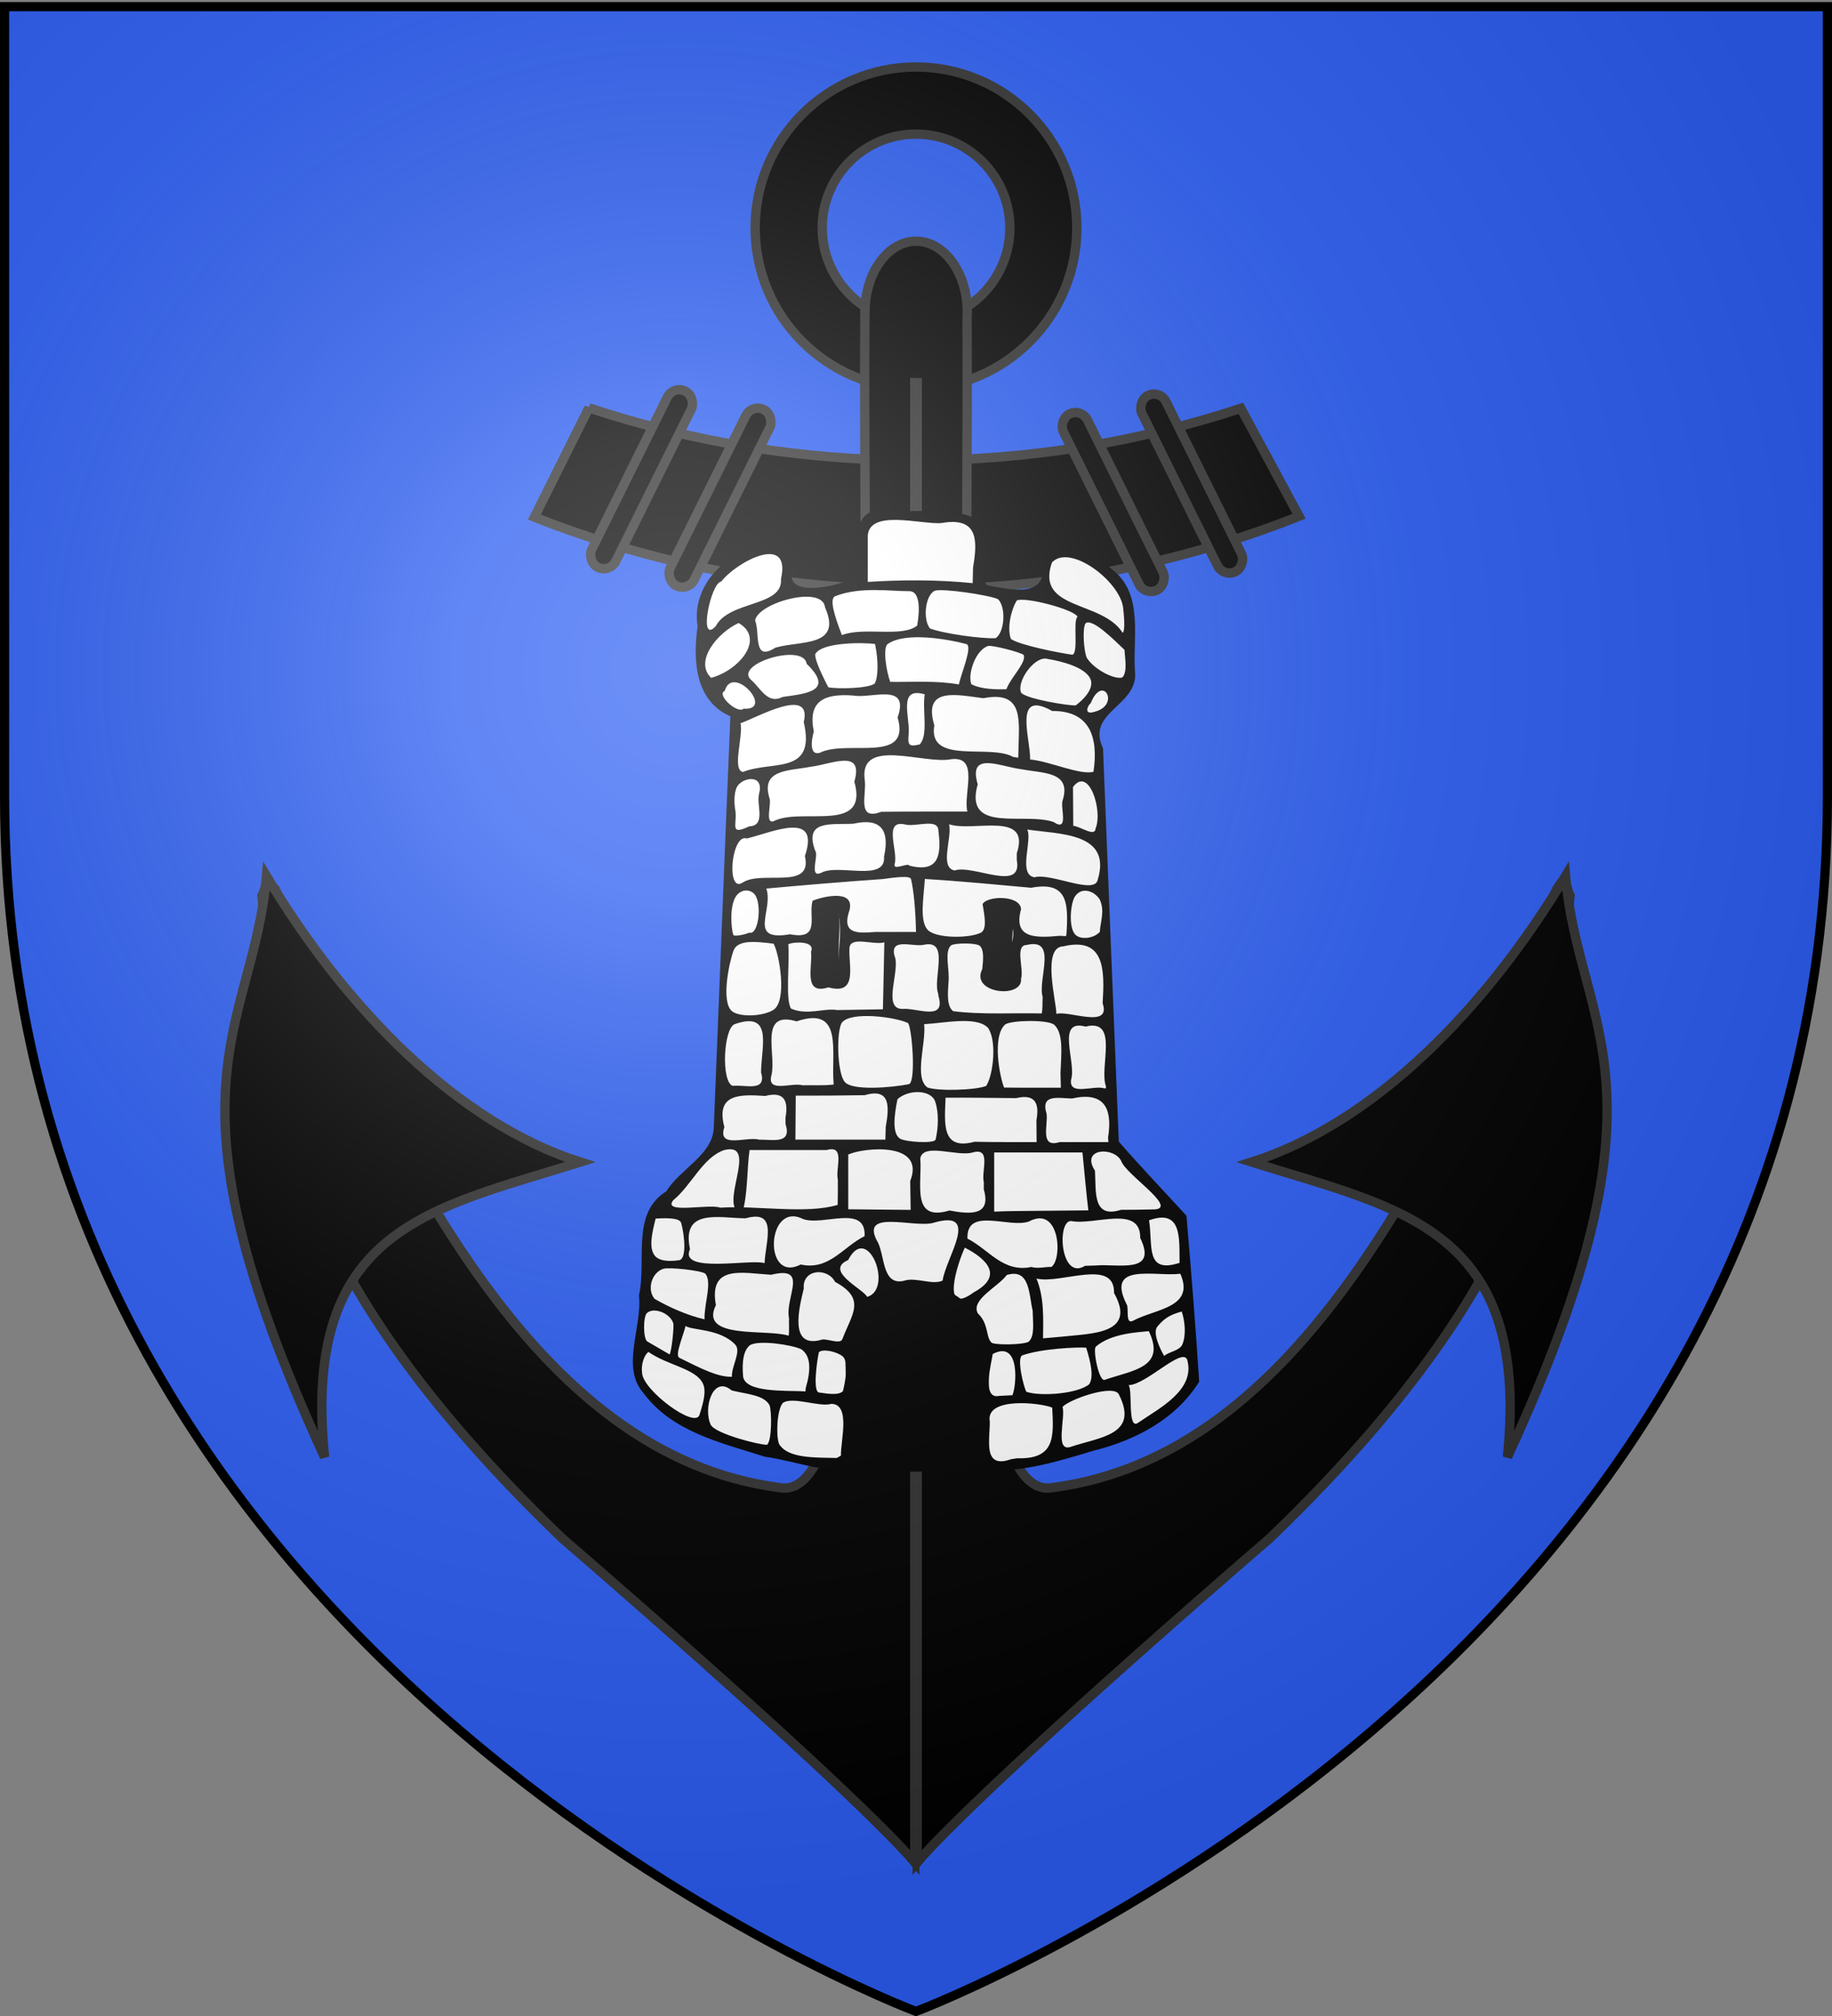 <svg xmlns="http://www.w3.org/2000/svg" xmlns:xlink="http://www.w3.org/1999/xlink" width="600" height="660" version="1.0"><rect width="100%" height="100%" fill="#808080" stroke="none"/><desc>Flag of Canton of Valais (Wallis)</desc><defs><radialGradient xlink:href="#a" id="b" cx="221.445" cy="226.331" r="300" fx="221.445" fy="226.331" gradientTransform="matrix(1.353 0 0 1.349 -77.63 -85.747)" gradientUnits="userSpaceOnUse"/><linearGradient id="a"><stop offset="0" style="stop-color:white;stop-opacity:.314"/><stop offset=".19" style="stop-color:white;stop-opacity:.251"/><stop offset=".6" style="stop-color:#6b6b6b;stop-opacity:.125"/><stop offset="1" style="stop-color:black;stop-opacity:.125"/></linearGradient></defs><g style="display:inline"><path d="M300 658.5s298.5-112.32 298.5-397.772V2.176H1.5v258.552C1.5 546.18 300 658.5 300 658.5" style="fill:#2b5df2;fill-opacity:1;fill-rule:evenodd;stroke:none;stroke-width:1px;stroke-linecap:butt;stroke-linejoin:miter;stroke-opacity:1"/></g><g style="fill:#000;stroke:#313131;stroke-opacity:1;display:inline"><path d="M660.859 350.563c-9.503 0-17.215 7.713-17.215 17.215 0 9.503 7.712 17.215 17.215 17.215s17.214-7.712 17.214-17.215-7.712-17.215-17.214-17.215zm0 7.178c5.543 0 10.049 4.494 10.049 10.037s-4.506 10.049-10.05 10.049c-5.542 0-10.036-4.506-10.036-10.049s4.494-10.037 10.037-10.037z" style="fill:#000;fill-opacity:1;fill-rule:evenodd;stroke:#313131;stroke-width:1;stroke-miterlimit:4;stroke-dasharray:none;stroke-opacity:1" transform="translate(-1722.234 -1050.785)scale(3.06)"/><g style="fill:#000;fill-opacity:1;stroke:#313131;stroke-width:2.634;stroke-miterlimit:4;stroke-dasharray:none;stroke-opacity:1" transform="translate(-716.939 -156.57)scale(1.162)"><path d="m782.969 249.656-15.375 30.781c33.274 13.14 69.509 20.375 107.437 20.375 38.177 0 74.642-7.32 108.094-20.625l-16.406-30.406c-28.845 9.508-59.672 14.656-91.688 14.656-32.155 0-63.11-5.194-92.062-14.78z" style="opacity:1;fill:#000;fill-opacity:1;fill-rule:evenodd;stroke:#313131;stroke-width:2.634;stroke-miterlimit:4;stroke-dasharray:none;stroke-opacity:1;display:inline"/><rect width="7.557" height="55.421" x="830.742" y="-141.028" ry="3.779" style="opacity:1;fill:#000;fill-opacity:1;fill-rule:evenodd;stroke:#313131;stroke-width:2.634;stroke-miterlimit:4;stroke-dasharray:none;stroke-opacity:1" transform="rotate(26.415)"/><rect width="7.557" height="55.421" x="852.867" y="-146.211" ry="3.779" style="opacity:1;fill:#000;fill-opacity:1;fill-rule:evenodd;stroke:#313131;stroke-width:2.634;stroke-miterlimit:4;stroke-dasharray:none;stroke-opacity:1;display:inline" transform="rotate(26.415)"/><rect width="7.557" height="55.421" x="-736.609" y="638.881" ry="3.779" style="opacity:1;fill:#000;fill-opacity:1;fill-rule:evenodd;stroke:#313131;stroke-width:2.634;stroke-miterlimit:4;stroke-dasharray:none;stroke-opacity:1;display:inline" transform="scale(-1 1)rotate(26.415)"/><rect width="7.557" height="55.421" x="-714.484" y="633.699" ry="3.779" style="opacity:1;fill:#000;fill-opacity:1;fill-rule:evenodd;stroke:#313131;stroke-width:2.634;stroke-miterlimit:4;stroke-dasharray:none;stroke-opacity:1;display:inline" transform="scale(-1 1)rotate(26.415)"/></g><path d="M660.87 369.202c-3.021 0-5.464 3.385-5.469 7.557h-.012c-.3 52.23 3.03 127.77-9.052 125.802-26.647-3.427-41.236-35.42-54.04-64.014l-.51-.474h-.482l-.48 1.317.036-.356c1.372 17.62-1.25 36.747 32.044 68.859 21.797 18.858 34.207 30.525 37.823 34.738V384.328c.05.002.093.012.143.012h.118v158.291c3.616-4.213 16.026-15.88 37.823-34.738 33.295-32.112 30.673-51.239 32.045-68.86l.035.357-.48-1.437h-.601l-.39.594c-12.805 28.594-27.394 60.587-54.04 64.014-12.023 1.958-8.79-72.886-9.053-125.019.003-.035-.002-.071 0-.107q.023-.328.024-.664c0-4.177-2.457-7.57-5.481-7.57z" style="fill:#000;fill-opacity:1;fill-rule:evenodd;stroke:#313131;stroke-width:1;stroke-miterlimit:4;stroke-dasharray:none;stroke-opacity:1" transform="translate(-1722.234 -1050.785)scale(3.06)"/><path d="M730.378 437.118c-8.603 14.35-20.54 26.437-33.588 30.604 15.86 4.994 29.866 6.988 27.372 31.56 18.462-40.003 7.656-45.575 6.216-62.164zM591.343 437.118c8.603 14.35 20.54 26.437 33.588 30.604-15.86 4.994-29.866 6.988-27.372 31.56-18.462-40.003-7.656-45.575-6.216-62.164z" style="fill:#000;fill-opacity:1;fill-rule:evenodd;stroke:#313131;stroke-width:1;stroke-linecap:butt;stroke-linejoin:miter;stroke-miterlimit:4;stroke-dasharray:none;stroke-opacity:1" transform="translate(-1722.234 -1050.785)scale(3.06)"/></g><g style="display:inline"><path d="M689.469 151.625c-3.619.135-6.313 3.33-6.625 6.844-.813 4.789-.136 9.656.062 14.469-4.685 3.017-10.462 4.14-16 4.343-3.007.138-7.202-1.09-7.218-4.719 1.178-3.756.262-9.055-4-10.406-3.917-1.302-7.008 1.86-10.532 2.938-8.684 3.83-15.86 12.814-14.75 22.719.05 4.573-.936 9.242-.218 13.875.555 6.935 4.426 13.827 11.156 16.312-2.004 45.528-3.577 91.103-5.625 136.625-1.43 7.727-8.988 11.706-13.688 17.281-1.198 1.828-2.594 3.31-4.406 4.531-5.682 5.262-5.305 13.756-5.375 20.907.157 3.93-.48 7.828-.812 11.687.622 9.14-4.283 18.42-.844 27.313 5.086 9.304 14.878 14.901 24.562 18.375 7.336 2.475 14.67 5.168 22.344 6.406 6.888 1.494 14.112 3.663 21.219 3.281.012-3.281.004-6.405-.688-11.031-.811-5.429.407-10.863.407-14.844s-.812-10.847.406-17c1.217-6.152 2.85-9.417 8.125-12.312 5.275-2.896 4.446-3.969 12.156-3.969s10.565.714 12.594 1.438c2.029.723 7.72 4.698 9.343 7.593 1.624 2.896 4.063 3.983 4.063 13.031v32.594c0 1.159.209 3.516.313 4.594.208.034.416.058.625.094 13.762.286 26.818-4.706 39.843-8.406 10.817-3.651 21.155-10.209 27.313-20.063-1.16-17.944-2.636-35.862-4.125-53.781-7.416-8.069-14.959-16.018-22.157-24.281-1.77-42.958-3.464-85.916-5.187-128.875-2.085-3.794-1.232-8.676 1.875-11.657 3.41-3.853 8.964-7.154 8.625-13.031-.845-9.606 1.938-20.143-3.125-28.937-3.539-5.246-9.233-8.669-14.875-11.282-3.164-1.314-8.04-2.608-10.312.719-1.389 1.748.22 4.059-.25 6.125.054 3.818-3.402 6.64-7.063 6.625-4.276.319-8.474-.689-12.656-1.437-2.96-4.746-1.08-10.737-.969-15.97-.018-1.845.783-4.322-1.469-5.155-6.774-3.958-15.028-2.96-22.562-3.063-3.009.331-5.8-.435-8.75-.5-.25-.019-.509-.009-.75 0" style="fill:#fff;fill-opacity:1;stroke:none;stroke-width:7;stroke-miterlimit:4;stroke-dasharray:none;stroke-opacity:1" transform="translate(-401.304 16)"/><path d="m719.983 169.76-.121 5.15c-11.405-1.14-22.916-1.118-34.353-.406v-13.988c-.756-10.44 17.547-4.617 24.245-5.296 11.714-2.032 11.832 5.384 10.229 14.54m-84.27 19.238c-5.81 6.319-1.715-14.267 1.861-14.65 4.681-6.216 23.032-16.193 19.503-.745.719 9.095-16.889 6.922-21.364 15.395m133.405-6.186c.228 2.07.842 7.58-.131 8.364-6.74-10.692-28.662-7.284-23.16-23.026 5.85-6.281 22.096 6.01 23.291 14.662m-92.088 9.102c-2.596-6.74-4.137-11.974-2.17-12.74 8.285-3.228 18.096-1.576 24.264-1.633 3.423-.032 3.528 5.758 2.568 11.262-4.897 4.003-17.373.325-24.662 3.111m51.156-11.745c2.694 2.722 2.13 10.895-.813 12.76-4.474.255-17.046-1.483-21.501-3.185-2.34-2.943-1.609-10.661 1.489-12.317 2.324-.938 18.113 1.41 20.825 2.742m-72.975 15.878c-7.436 4.806-4.929-4.82-6.602-8.9.789-5.751 22.16-11.803 22.911-4.274 5.767 13.092-8.158 10.766-16.309 13.174m98.996-10.165c-1.607 1.41.414 11.847-1.684 12.468-3.951-.534-17.14-3.073-20.137-5.172-1.333-3.505.062-9.635 1.949-12.619 2.966-1.177 18.544 2.907 19.872 5.323m-119.994 20.025c-5.679-5.397 2.108-14.805 9-17.945 8.815 5.102.214 15.472-9 17.945m135.386-9.149c.098 2.576 1.056 7.04-.68 9.002-2.285.899-9.096-2.393-11.624-6.316-.983-1.798-1.612-9.81-.44-11.405 2.237-1.69 9.2 5.343 12.744 8.72m-51.832-1.914c2.193.583-1.52 9.168-2.443 13.231-7.415-1.331-14.966-.731-22.457-.842-1.197-3.113-2.585-11.159-.805-12.411 5.704-4.012 19.51-1.624 25.705.022m-29.994 12.933c-2.045 1.631-12.06 1.824-15.184 1.234-1.247-2.446-4.641-8.98-4.253-10.93 2.344-3.98 16.171-3.74 19.553-3.252 1.234 5.952.962 11.072-.116 12.948m43.133 1.86c-3.662.104-8.232.022-11.488-1.633-1.255-3.397 1.402-11.277 5.56-12.537 1.399-.247 10.176 1.923 11.551 2.93 1.158 2.312-4.271 7.473-5.623 11.24m-73.295 2.531c-4.784 2.48-7.098-2.63-10.029-5.326-6.777-5.283 16.924-12.58 17.895-5.534 9.227 8.897.07 9.758-7.866 10.86m96.017 2.75c-1.929.247-16.896-2.184-17.967-4.28-1.365-3.944 4.825-12.261 8.843-10.889 5.046.814 12.08 2.805 13.844 6.35 1.164 2.337-.439 5.562-4.72 8.819m-108.803 1.084c-1.897 1.876-9.036-4.568-6.179-5.787 2.637-9.126 16.56 6.525 6.18 5.787m114.59 1.119c-3.084.868-2.028-1.975-.85-2.989 3.906-9.765 10.007.967.85 2.989m-56.9 10.585c-3.605.876-3.92.122-3.644-3.063.693-5.522-3.81-15.99 5.284-13.336-.855 5.133 1.282 13.37-1.64 16.399m-32.692 2.73c-4.339 1.276-2.078-6.77-1.975-6.959-2.087-9.898 3.34-12.526 12.917-11.768 5.965 1.113 18.598-4.444 14.511 7.176 4.523 15.38-16.625 7.122-25.453 11.551m65.01.02-.053 1.626-1.674-.282c-7.567-4.321-28.026 2.676-25.803-10.357-3.905-12.887 7.746-9.86 16.066-8.863 13.784-2.691 11.539 7.955 11.465 17.876m-90.16 6.263c-3.767-.466.136-11.985-.842-15.949 4.991-1.634 23.612-12.396 20.706-.377 4.08 17.52-10.418 12.485-19.863 16.326m114.76-.064c-4.29 1.236-14.34-3.436-20.753-4.016.15-6.828-5.754-23.153 7.225-15.874 12.7-.087 15.11 9.056 13.528 19.89m-56.294 13.05c-4.404 0-8.808.012-13.212.057-8.227 3.13-4.704-5.757-5.416-10.4-1.974-14.2 19.371-5.017 28.307-6.811 9.392-1.135 3.903 11.144 5.289 17.153zm-47.728 2.8c-4.054 2.336-1.289-5.319-2.1-7.196-2.962-9.548 6.45-8.913 13.538-10.29 6.82-.808 17.43-6.076 14.26 4.885 4.712 16.792-16.22 8.687-25.698 12.602m93.894-6.4c-.79 2.13 2.176 10.446-2.9 7.036-9.505-3.426-29.503 3.983-24.898-12.38-3.249-11.077 7.43-5.743 14.26-4.941 7.07 1.391 16.611.643 13.538 10.285m-102.593 8.422c-6.5 3.021-4.054-.27-4.536-4.938-.561-2.813-.548-6.986.958-8.655 2.46-2.728 8.443-3.108 6.746 3.005-.874 3.665 2.33 10.356-3.168 10.588m113.395.727c-.178 2.957-5.23-.855-7.302-.883l-.09-12.683c5.087-7.039 9.863 7.57 7.392 13.566m-60.999 12.15c-.333-1.16-5.523 1.858-4.779-.598 1.146-4.299-3.854-14.501 3.334-12.902 3.357.987 11.055-2.252 10.967 2.089 1.073 8.13.032 13.823-9.522 11.41m-28.798 2.304c-4.199 2.01-.793-5.73-2-7.139-3.907-10.3 5.397-8.517 12.467-8.896 8.816-1.999 12.007 1.872 10.059 10.72.723 8.553-14.925 2.289-20.526 5.315m63.996-6.339v2.219c2.008 10.715-14.274 1.342-20.362 3.396-5.044-.995-.805-10.48-1.792-15.129 7.834 2.66 26.832-4.575 22.154 9.514m-89.894 9.636c-5.38 3.364-3.541-16.33 1.495-14.496 8.333-2.036 24.14-9.312 19.004 5.74 2.672 11.44-14.213 4.47-20.499 8.756m116.418-1.052c-.868 5.193-15.44-2.3-20.741-.742-5.534-.89-.571-12.234-2.383-15.632 10.45 1.56 27.79.917 23.124 16.374m-100.798 17.91c-14.145 2.439-5.305-7.785-7.752-14.96 12.34-1.123 25.6-2.252 37.962-3.098 4.442-.59 9.13-1.236 9.432.02.878 3.642 1.496 10.37 1.626 17.277h-13.16c-5.307.347-10.97 1.03-8.925-6.159 2.93-8.001-7.726-5.661-11.78-4.07-1.509 5.042 2.861 12.991-7.403 10.99m90.54-.011-.157.62-2.038-.105c-8.105.752-15.325.84-12.671-8.725-.278-4.626-10.998-4.483-12.6-1.662.569 3.538 1.61 8.34-.637 9.407-3.973 1.885-14.811 1.839-17.382-1.01-2.754-3.05-1.202-10.972-.897-16.608 11.628.683 23.227 1.831 34.83 2.868 12.088-2.27 12.2 5.182 11.552 15.215m-103.878-.523c-1.284.62-4.712 1.312-5.2.807-.79-2.294-1.315-9.655.933-12.832 1.181-1.669 3.538-2.494 5.548-.986 3.096 2.324 1.933 14.019-1.281 13.01m114.734-10.934c1.795 3.812.313 6.895.061 10.716-2.001 2.113-6.058 2.636-7.89.995-2.294-2.057-1.835-9.403-.455-12.275 2.102-3.666 6.366-2.312 8.284.564m-85.674 24.783c-1.808.217-3.63.262-5.447.374.288-7.27-.427-15.484.478-22.175 1.707-.258 3.742-.358 4.443.645 2.61 3.731.089 16.356.526 21.156m56.552-9.865v9.526c-8.1 6.633-5.648-12.15-5.479-18.106 1.681-8.534 8.717 3.075 5.48 8.58m-23.693 16.137.01.536c2.606 8.51-6.952 3.897-11.802 4.314-6.751-.004-.505-12.789-2.564-17.346-1.59-6.143 6.007-2.853 9.621-3.652 8.663-1.86 2.714 11.23 4.735 16.148m-33.138 5.224c-4.374-.74-9.638 1.848-15.067-.454-1.983-2.669-.404-15.514-.943-20.97-.183-.643 9.17-1.846 7.445 2.333.618 4.653-2.774 14.362 5.691 11.663 9.76 2.683 6.597-7.093 6.9-12.553-.116-4.57 7.97-1.117 11.428-2.191q-.233 10.962-.464 21.923zm67.304-4.324c-.115 1.806.052 3.656-.302 5.44-9.396-.225-20.068.447-29.012-.752-2.096-1.608-1.795-5.623-1.52-9.613.422-3.846-1.476-9.961.851-11.942 1.285-.806 7.98-.855 9.365.135 1.474 1.384 1.176 4.502.827 7.67-4.025 7.951 13.309 9.835 12.718 3.133 1.006-3.258-2.152-10.987 1.83-11.05 10.33-2.502 3.52 11.263 5.243 16.98m-88.241 4.305c-3.656 2.228-11.499 2.385-13.693.226-3.304-3.251-.87-15.279.674-19.626 1.3-3.66 7.266-3.047 13.132-2.31 1.846 3.179 4.621 18.824-.113 21.71m107.883-2.205c2.917 8.534-11.25 2.222-15.145 3.49.005-4.05-4.886-21.928 2.279-22.127 13.773-3.256 13.508 8.119 12.866 18.637m-88.073 26.595c-3.392.451-6.834.15-10.244.253-3.465-1.016-11.765 2.684-10.148-3.288 1.691-6.869-4.31-21.39 8.236-17.636 15.664-5.311 11.122 10.387 12.156 20.67m-23.76-5.296-.014.636-.015.73c1.9 6.554-5.224 3.888-9.255 4.383-3.86-1.143-3.106-18.687.583-20.199 12.087-4.209 9.122 6.112 8.7 14.45m48.138-14.81c1.29 1.933 2.623 19.222.269 19.998-5.526 1.112-18.416 2.223-20.974-.666-2.69-3.04-2.783-17.273-.93-19.546 2.956-3.626 17.207-1.865 21.635.214m49.898 16.41.119 4.75c-6.2-.015-12.399.038-18.597-.05-1.35-3.294-4.074-16.677.375-20.664 2.042-1.394 13.667-1.625 15.976.043 3.243 2.826 2.342 9.767 2.127 15.92m14.885 4.3-.005.65h-.562c-3.475-1.088-11.645 2.62-10.852-2.828 1.823-5.614-5.143-20.052 4.735-17.383 11.148-2.76 4.38 13.267 6.684 19.56m-39.196-.143c-3.2 1.383-15.636 1.797-19.251.527-4.51-3.184-.405-14.436-1.09-20.733 6.372-.317 16.99-2.72 20.851 1.134 2.986 4.025 1.89 15.18-.51 19.072m-32.925 13.442-.123 4.15H661.81l.11-14.4c7.508.013 15.016-.023 22.523-.15 8.334-2.429 8.227 3.374 6.944 10.4m-32.832-3.036.016 2.07c2.154 6.707-4.114 5.055-8.657 5.115-4.056-1.131-13.793 3.118-11.37-4.117-2.934-10.968 5.119-10.738 13.38-10.177 6.089-1.584 7.68 1.417 6.631 7.11m49.045-5.251c1.22 3.69 1.04 8.475.128 12.381-.343 1.466-9.78.827-11.598-.24-2.695-1.582-1.997-7.645-.893-12.944 3.682-3.315 11.064-3.122 12.363.803m56.609 11.786.055.722.056.728H748.39c-6.595 2.033-3.837-5.216-4.314-9.255-2.067-6.607 3.822-5.106 8.322-5.02 10.3-2.297 13.382 2.871 11.812 12.825m-23.46-5.717.055 7.167c-6.776-.022-13.554.068-20.33-.109-11.173 3.028-9.713-6.488-9.494-14.43 7.713-.047 15.426.085 23.139.143 6.077-1.45 7.687 1.559 6.63 7.23m-65.04 19.466c-.005 2.755.015 5.51-.052 8.264-10.554 3.1-26.015.15-38.45.904-3.66-1.368-19.098 2.215-15.416-2.426 5.89-4.762 9.727-14.127 16.721-16.43 11.863-2.898-2.676 19.248 5.836 20.723 1.899-5.935 1.544-14.539 2.444-20.734h25.263c6.256-1.805 2.773 6.129 3.654 9.7m104.033 9.724c-3.767.117-7.535.134-11.303.152-9.398 2.961-8.114-5.877-8.527-12.816-4.855-7.437 6.24-7.95 8.6-3.173 1.36 4.268 18.218 15.07 11.23 15.837m-80.334-9.274.145 9.45c-6.814-.08-13.63-.144-20.444-.206v-17.931c5.232-2.345 25.428-4.248 20.299 8.687m44.568 9.726c-5.689.096-11.385.03-17.07.28v-19.355h28.914c.646 6.316 1.167 12.647 1.927 18.95zm-20.47-9.376v2.392c2.488 8.664-4.3 8.204-11.238 6.905-12.758 3.822-8.87-8.96-9.567-17.068.984-5.242 12.09-.476 17.151-1.928 6.256-1.805 2.773 6.129 3.654 9.7M616.035 382.93c5.078-.281 7.986-.019 8.4 1.547 1.064 4.028 1.855 11.74-.746 12.101-4.268.592-6.783-.042-7.94-1.505-2.115-2.674-.78-7.853.286-12.143m171.588 14.51c-11.399 3.663-8.654-5.703-9.992-13.938 10.854-3.89 9.896 5.963 9.992 13.937m-135.91.106c-4.198-1.512-28.215 3.555-24.422-4.6-2.886-13.51 9.537-10.156 18.219-10.095 10.8-3.061 6.443 7.646 6.203 14.695m11.82.429c-12.409 6.383-11.207-20.981.788-14.88 6.446 2.366 20.658-5.023 20.146 5.601-7.137 3.526-11.578 11.308-20.933 9.279m96.494.332-1.728.046-1.624.048c-8.043 5-9.336-14.576-4.649-14.674 7.626 1.586 22.836-5.47 22.71 5.557 5.874 12.048-7.464 8.313-14.709 9.023m-14.358.463c-2.179-.052-4.45.64-6.59.013-9.312 1.924-13.827-5.683-20.93-9.287-.387-10.543 13.621-3.284 20.146-5.602 10.078-5.423 11.08 12.147 7.374 14.876m-35.655 4.475c-3.194 1.48-8.124-.919-11.961-.136-7.785 2.447-6.857-7.356-9.159-12.23-6.702-11.52 12.148-4.57 18.373-6.627 15.296-4.384 3.844 11.385 2.747 18.993m-24.689 5.33c-1.411-2.665-14.241-8.551-6.24-12.061 6.401-12.506 14.964 9.475 6.24 12.062m34.958-1.53c-11.256 8.32-5.212-9.962-2.992-14.587 7.746 3.97 12.443 9.436 2.992 14.587m-88.24 8.884c-5.599-1.307-11.464-3.885-16.346-6.703-2.599-3.002-1.007-8.62 2.858-9.847 1.843-.585 12.088.5 13.711 1.565 2.39 2.747-.365 9.67-.222 14.985m140.286.488c-2.61 1.28-1.186-4.393-2.067-5.454-6.934-13.786 9.304-8.944 17.612-9.962 4.918 11.191-8.285 11.464-15.545 15.416m-112.616-.873c-.07 1.873.144 4.079-.121 5.748-7.141-2.335-29.458 1.356-23.83-10.014-2.386-13.403 8.64-10.501 18.103-9.947 12.567-3.085 4.461 7.324 5.848 14.213m89.592 6.037c-2.134.183-4.268.365-6.4.57.067-6.639.419-13.279-2.144-19.578 7.884 1.958 25.67-6.857 25.4 4.728 7.679 13.624-7.859 13.237-16.856 14.28m-72.092.763c-.713 2.065-5.474-.482-7.103.338-10.522 2.725-7.039-10.633-5.565-16.83-.552-6.353 7.71-7.055 10.274-2.175 10.32 5.58 5.46 10.525 2.394 18.667m61.021.887c-1.475 1-10.038 1.176-12.034.438-2.14-1.565-.903-6.204-4.63-9.661-2.526-4.488 6.713-8.773 9.441-12.588 7.693-2.41 7.262 6.606 8.495 11.614.08 3.845.762 8.316-1.272 10.197m-116.448-6.106c.338 1.288-.509 9.102-1.174 10.294l-7.279-4.223c-1.415-.821-1.422-8.049-.184-9.296 2.143-2.042 7.447-.166 8.637 3.225m166.763 6.996c-.887 2.092-4.315 2.346-5.967 3.786-.941-1.543-4.006-7.47-2.24-9.6 2.217-2.675 4.173-3.91 7.99-4.931 1.055 3.092 1.491 7.74.217 10.745m-146.43.11c2.027 2.192-1.26 7.006-1.121 10.506-4.554.101-9.663-2.465-17.209-6.22-1.525-.76 1.124-6.777 2.06-10.447 1.698 1.485 11.332.827 16.27 6.162m121.078 11.471c-1.923 1.105-4.054-9.9-3.008-10.822 4.993-4.4 13.968-4.72 17.371-5.084 5.67 11.89-5.089 12.738-14.363 15.906m-98.011 2.74c-.148.402.221 1.388-.579 1.05-5.88-.29-19.285.471-19.93-4.863-.418-4.881.098-8.592 2.304-10.287 3.016-1.668 13.3-.16 16.713 1.354 3.216 2.159 3.246 6.777 1.492 12.747m92.807-1.237c-3.846 3.135-15.88 4.005-20.518 2.458-.854-1.22-3.317-11.246-1.325-11.954 6.198-2.204 18.005-2.738 20.894-2.498 1.562 4.96 2.538 9.753.95 11.994m-88.502-10.52c1.264-1.24 5.957-.183 7.793 1.374 2.21 1.877.691 8.929.096 11.365-1.387 1.468-5.022.85-7.85.453-2.069-.29-.695-10.24-.039-13.192m63.386 14.082-4.353.218c-5.934 1.29-2.393-11.213-2.096-13.712 9.2-4.84 7.743 10.75 6.45 13.494m-102.486 6.425c-1.45 4.723-18.73-8.199-18.796-13.776-.377-2.21.451-5.637 2.093-6.822 6.221 4.404 15.593 5.44 17.85 10.406 1.058 2.326.346 5.526-1.147 10.192m143.612 2.619c-3.53 2.425-1.67-10.686-3.084-12.347 5.675-.036 17.6-12.597 19.204-8.308 2.77 10.017-9.32 15.938-16.12 20.655m-120.681-5.79c.765 1.872.827 11.73-.814 12.964-2.302.135-17.064-3.615-18.449-6.575-2.548-5.606.833-16.346 6.88-11.205 4.964 1.223 10.588 1.472 12.383 4.816m98.354 13.747c-4.908 1.265-1.396-9.516-2.371-13.196 2.444-2.586 16.862-7.549 18.437-4.059 6.805 13.387-6.525 13.97-16.066 17.255m-39.298-2.226c.889 5.605-1.635 4.278-5.87 4.35.015-14.854-.116-29.707-.211-44.56-1.469-6.639 1.12-11.289 7.168-4.388.056 14.866-.736 29.733-1.087 44.598m-8.537-14.882.098 14.116c2.025 6.144-2.938 5.346-7.33 5.115l-.126-46.02c-1.548-6.137 1.555-7.637 7.225-6.576-.015 11.122.06 22.243.133 33.365m-9.808-6.867.17 25.368c-8.645 4.975-5.27-9.184-5.788-14.902 1.857-11.424-4.329-26.593 2.663-35.554 6.588.354.968 18.4 2.955 25.088m-8.242 10.15.112 13.756c-4.296 8.082-7.618-5.492-5.32-10.834.888-11.095-3.53-24.4 4.826-33.47.193 10.181.298 20.364.382 30.547m36.117 14.998c.212 2.232-.695 2.024-2.895 1.387-7.685.98-2.581-14.125-4.255-23.414 1.629-5.75-2.302-33.13 6.155-17.51 2.876 12.93.429 26.388.995 39.537m-45.198 1.62-1.4.764c-6.898-.206-15.919.247-18.853-4.581-1.06-2.65-.725-11.08 1.176-13.4 3.087-2.356 12.059 1.44 15.954.247 6.352.138 3.032 11.936 3.123 16.97m69.195-15.746c.57 9.956.787 16.95-11.499 16.596l-2.037.32c-9.458 3.384-6.772-6.917-6.909-12.35-1.471-8.105 16.3-6.223 20.445-4.566m-20.39 20.561c11.266.492 23.106-3.187 33.895-6.44 13.704-3.385 27.008-10.316 34.628-22.604-1.148-18.12-2.643-36.23-4.162-54.325-7.154-7.82-14.998-16.02-22.162-24.25-1.762-42.916-3.448-85.835-5.165-128.753-5.53-11.672 10.407-13.607 10.537-24.01-1.089-11.714 3.198-26.307-7.617-34.653-5.147-4.483-19.847-13.592-23.037-4.057 2.94 13.317-7.857 11.3-17.978 9.29-2.84-4.218-.017-13.463-.654-19.502-5.673-6.26-20.14-4.525-29.204-4.751-15.289-3.362-13.021 10.9-12.512 21.216-3.12 2.546-21.625 7.513-21.594-.157 2.387-8.558-4.77-14.802-12.778-9.125-10.781 3.513-19.87 13.864-17.945 25.729-1.553 11.217-.897 24.42 10.74 29.524-1.912 44.928-3.596 89.867-5.446 134.798-.414 8.847-11.159 13.463-15.502 20.69-11.696 7.212-6.4 22.569-8.991 34.091 1.125 10.434-6.037 23.49 1.498 32.015 9.501 12.75 25.454 16.233 39.745 20.802 10.893 1.505 22.4 6.666 33.237 3.187 13.49.38 27.208-1.08 40.467 1.285" style="fill:#000;fill-opacity:1;stroke:none;stroke-opacity:1" transform="translate(-401.304 16)"/><g style="fill:#000"><path d="M326.483 507.923c2.668-1.334 6.67-2.668 8.672-.667 2 2.001 3.335 6.003 2.668 16.676s0 23.345-.667 24.68c-.667 1.333-8.689 3.118-10.69.45s.017-16.46.017-23.796c0-7.337-.667-16.009 0-17.343" style="fill:#000;fill-rule:evenodd;stroke:none;stroke-width:1px;stroke-linecap:butt;stroke-linejoin:miter;stroke-opacity:1" transform="translate(87.38 14.99)scale(.555)"/><path d="M428.698 508.33c2.668-1.334 6.67-2.668 8.67-.667 2.002 2.001 3.336 6.003 2.669 16.676s0 23.345-.667 24.68c-.667 1.333-8.689 4.019-10.69 1.35-2-2.667-1.334-16.008-1.334-23.345s.685-17.36 1.352-18.694" style="fill:#000;fill-rule:evenodd;stroke:none;stroke-width:1px;stroke-linecap:butt;stroke-linejoin:miter;stroke-opacity:1;display:inline" transform="translate(87.38 14.99)scale(.555)"/></g><path d="M679.64 466.126c0-3.981.12-7.319-.659-12.748s.39-10.857.39-14.839c0-3.98-.78-10.857.39-17.01 1.168-6.153 2.726-9.41 7.79-12.305 5.065-2.896 4.286-3.982 11.688-3.982 7.401 0 10.128.724 12.076 1.448s7.402 4.705 8.96 7.6c1.558 2.896 3.896 3.982 3.896 13.03v32.573c0 1.448.39 5.482.39 5.482z" style="fill:#000;fill-rule:evenodd;stroke:none;stroke-width:1px;stroke-linecap:butt;stroke-linejoin:miter;stroke-opacity:1" transform="translate(-401.304 16)"/></g><path d="M300 658.5s298.5-112.32 298.5-397.772V2.176H1.5v258.552C1.5 546.18 300 658.5 300 658.5" style="opacity:1;fill:url(#b);fill-opacity:1;fill-rule:evenodd;stroke:none;stroke-width:1px;stroke-linecap:butt;stroke-linejoin:miter;stroke-opacity:1"/><g style="display:inline"><path d="M300 658.5S1.5 546.18 1.5 260.728V2.176h597v258.552C598.5 546.18 300 658.5 300 658.5z" style="opacity:1;fill:none;fill-opacity:1;fill-rule:evenodd;stroke:#000;stroke-width:3;stroke-linecap:butt;stroke-linejoin:miter;stroke-miterlimit:4;stroke-dasharray:none;stroke-opacity:1"/></g></svg>